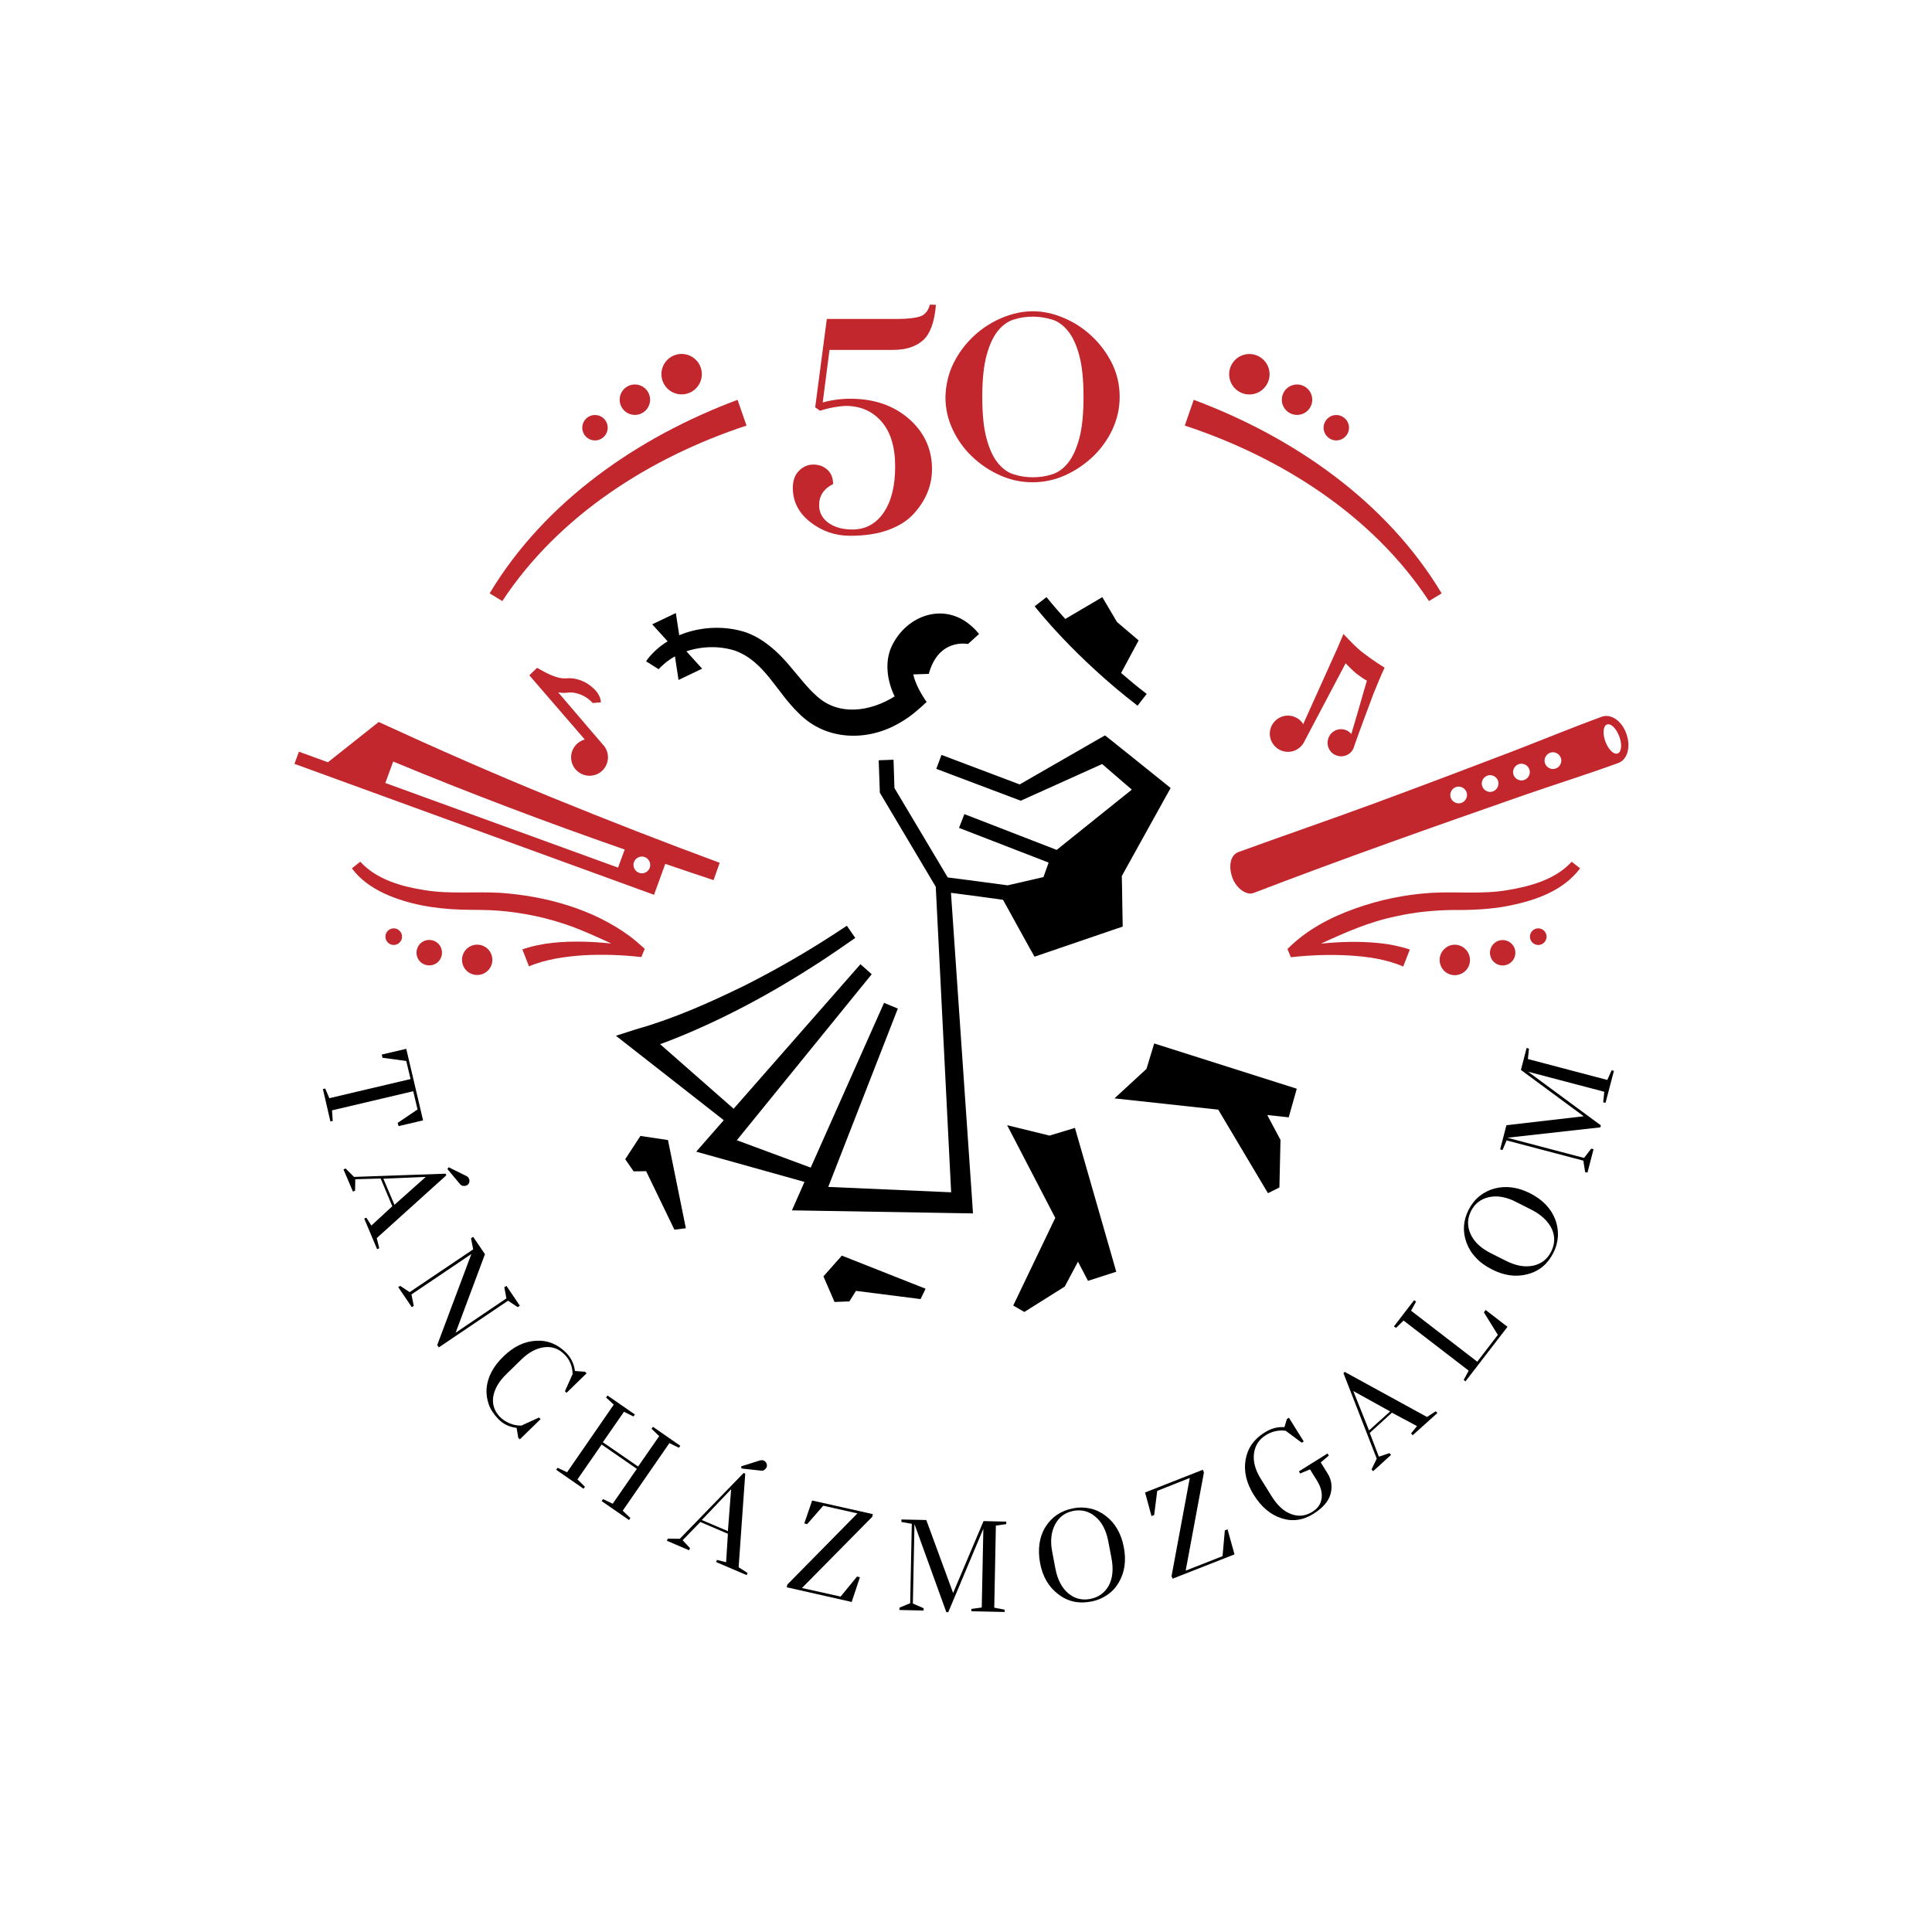 <?xml version="1.0" encoding="utf-8"?>
<!-- Generator: Adobe Illustrator 26.0.2, SVG Export Plug-In . SVG Version: 6.00 Build 0)  -->
<svg version="1.1" xmlns="http://www.w3.org/2000/svg" xmlns:xlink="http://www.w3.org/1999/xlink" x="0px" y="0px"
	 viewBox="0 0 1080 1080" style="enable-background:new 0 0 1080 1080;" xml:space="preserve">
<style type="text/css">
	.st0{fill:none;}
	.st1{fill:#C1272D;}
	.st2{fill:#FFFFFF;}
</style>
<g id="border">
	<rect class="st0" width="1080" height="1080"/>
</g>
<g id="logo">
	<g>
		<g>
			<path d="M635.9,394.5l5.1-6.6c-5.1-3.9-9.8-7.8-14.3-11.7l9.8-18.2l-12.1-10.3l-8.2-13.9L595.5,346c-6.7-7.4-10.4-12.1-10.5-12.2
				l-6.6,5.1C579.3,340.1,600.6,367.3,635.9,394.5z"/>
			<polygon points="586.7,634.8 563,629 589.9,680.8 566.4,729.8 572.6,733.4 595.2,719.2 602.6,705.3 608.2,716 624,710.9 
				600.9,630.5 			"/>
			<polygon points="724.9,608.6 645.2,583.3 640.9,597.5 623,614 681,620.3 708.8,667 715.2,663.8 715.8,637.2 708.4,623.3 
				720.4,624.6 			"/>
			<path d="M377.3,366.9l2,13.2l13.2-6.3l-8.8-9.7c8.9-3,18.9-3.1,27.4-0.3c16.4,6.1,22.9,23,35.5,35c15.5,15.7,39.3,15.8,57.3,4.7
				c5.1-2.9,9.8-7.1,14.1-11.1c-3.1-4.4-6.3-10.1-7.5-15.4l8.7-0.3c5.5-20.2,21.8-16.7,21.8-16.7l0,0c0,0,0,0,0.1,0l6.2-5.6
				c-1.3-1.6-2.4-2.8-3.9-4.1c-15.2-14-36.5-6.7-44.9,10.9c-4.2,8.9-2.5,19.6,1.6,28.1c-13.6,8.5-31.5,11.3-44-0.6
				c-4.6-4.1-8.8-9.6-13.5-15.1c-6.9-8.5-16.5-17.7-27.9-20.8c-11.3-3.1-24-2.3-35,2.3l-1.9-12.4l-13.2,6.3l8.6,9.5
				c-4.2,2.6-7.9,5.8-11,9.7c-0.3,0.5-0.6,0.8-1,1.5c0,0,7,4.4,7,4.4C370.8,371.2,373.9,368.8,377.3,366.9z"/>
			<path d="M531.6,499.1c7,0.9,26,3.4,29.1,3.9l14.4,26.1l1.5,2.7c0,0,0.1,0.1,0.1,0.1l1.6,2.9l46.5-15.9c0,0,0,0,0.1,0l2.6-0.9
				c0,0,0.1,0,0.1,0c0,0,0,0,0,0l-0.2-10.7c-0.1-6.7-0.2-14.7-0.3-17.6l24.5-44.2l2.8-5c-2.4-1.9-29.8-24-33-26.5l-3.7-2.9l-3.7,2.1
				l-44,25.3c-3.4-1.3-43.7-16.5-43.7-16.5l-2.9,7.8l45.6,17.2l1.6,0.6l1.8-0.8l43.7-19.7c3.4,2.9,9.9,8.6,16.6,14.3l-42,33.7
				l-51.6-20l-3,7.7l50.1,19.4l-2.9,8.1l-20,4.6c-1.4-0.2-30-4-33.5-4.4l-29.8-50c-0.1-1.9-0.5-15.8-0.5-15.8l-8.3,0.3l0.6,16.9
				l0,1.1l0.5,0.9l30.8,51.8l8.6,170.8l-68.7-3l38.9-99.7l-7.7-3.2l-41,92.1l-41.3-15.3l75.4-92.8L481,539l-70.9,80.8L369,583.7
				c2-0.7,3.9-1.5,5.9-2.2c28.8-11.3,56.3-26.2,82.3-43c6.8-4.4,14.3-9.6,20.9-14.2l-4.7-6.8c-4.6,3-9.2,6.1-13.9,9
				c-13.8,8.7-28.7,17.1-43.2,24.4c-19.6,9.6-39.8,18.6-60.8,24.5c0,0-11.2,3.6-11.2,3.6c4.1,3.2,48.1,37.7,60.3,47.2l-8.6,9.8
				l-6.8,7.8c4.5,1.2,44.7,12.5,60.5,16.9l-2.9,6.6l-4.1,9.3c4,0.1,88.6,1.5,94.9,1.6l6.3,0.1l-0.4-6.2L531.6,499.1z"/>
			<polygon points="460.3,713.5 466.5,727.8 474.8,727.5 478.5,721.6 514.6,726.2 517.4,720.4 470.6,701.9 			"/>
			<polygon points="358,635 349.5,648 354.2,654.8 361.2,654.7 377,687.4 383.4,686.6 373.4,637.3 			"/>
		</g>
		<g>
			<path d="M222.3,627.7l11.1-7.5L231,610l-45.4,10.7l0.4,5.9l-1.3,0.3l-4.2-18.1l1.3-0.3l2.3,5.4l45.4-10.7l-2.4-10.1l-13.3-1.8
				l-0.4-1.8l13.7-3.2l9.4,40l-13.7,3.2L222.3,627.7z"/>
			<path d="M198.5,665.6l-1.2,0.5l-5.3-12.4l1.2-0.5l4.7,4.7l51.2-1.8l0.4,0.9l-38.9,35.1l1.4,5.7l-1.2,0.5l-7.2-17.1l1.2-0.5
				l2.8,4.4l11.7-10.8l-6.5-15.5l-14.2,0.4L198.5,665.6z M238,657.9l-23.7,1l6.2,14.6L238,657.9z M257.2,662l-7.1-8.5l0.7-1l9.9,4.9
				c0.7,0.3,1.2,0.9,1.5,1.6c0.3,0.7,0.3,1.5,0,2.2c-0.3,0.8-0.8,1.3-1.5,1.5c-0.7,0.3-1.3,0.3-1.9,0.2
				C258.2,662.8,257.7,662.5,257.2,662z"/>
			<path d="M229,722.3l35.5-23.9l-1.2-6.2l1.2-0.8l6.6,9.7l-16.4,43.9l28.4-19.2l-1.2-6.2l1.2-0.8l7.5,11.1l-1.2,0.8l-5.4-3.6
				l-38.7,26.1l-0.9-1.3l19.1-50.9l-33.5,22.6l1.3,6.4l-1.1,0.7l-7.6-11.2l1.1-0.7L229,722.3z"/>
			<path d="M327,766.8l0.9,0.9l-11.2,10.9l-0.9-0.9l4.3-9.6c-0.1-4.3-1.6-8-4.5-10.9c-3.1-3.2-6.9-4.6-11.2-4.1
				c-4.4,0.5-8.8,2.8-13,6.9l-8.3,8.1c-4.3,4.2-6.7,8.4-7.4,12.8c-0.6,4.2,0.7,8,3.8,11.2c1.5,1.5,3.3,2.7,5.5,3.6
				c2.2,0.9,4.3,1.3,6.5,1.2l9.8-4.5l0.9,0.9l-11.6,11.3l-0.9-0.9l-0.9-5.5c-4.1-0.5-7.4-2.1-10.1-4.8c-2.6-2.7-4.5-5.5-5.5-8.4
				c-1-2.9-1.4-5.9-1.2-8.9c0.6-6.4,3.7-12.3,9.4-17.8c5.6-5.5,11.6-8.4,18.1-8.8c6.6-0.4,12.2,1.9,17.1,6.8
				c2.6,2.7,4.3,6.1,4.8,10.1L327,766.8z"/>
			<path d="M352.4,848.6l-0.8,1.1l-15.3-10.6l0.8-1.1l5.4,2.6l13.5-19.5l-19.7-13.6l-13.5,19.5l4.2,4.1l-0.8,1.1l-15.3-10.6l0.8-1.1
				l5.3,2.5l26.1-37.8l-4.3-4l0.8-1.1l15.3,10.6l-0.8,1.1l-5.3-2.6l-11.8,17l19.7,13.6l11.8-17l-4.3-4.1l0.8-1.1l15.3,10.6l-0.8,1.1
				l-5.3-2.6l-26.1,37.8L352.4,848.6z"/>
			<path d="M385.7,865.4l-0.5,1.2l-12.4-5.3l0.5-1.2l6.7,0.1l35.7-36.8l0.9,0.4l-3.7,52.3l5,3.2l-0.5,1.2l-17.1-7.3l0.5-1.2l5.1,1.3
				l1-15.9l-15.4-6.6l-9.9,10.2L385.7,865.4z M408.7,832.5l-16.4,17.2l14.6,6.2L408.7,832.5z M425.5,822.1l-11-1.2l-0.2-1.2
				l10.5-3.3c0.7-0.2,1.5-0.2,2.2,0.1c0.7,0.3,1.2,0.9,1.5,1.6c0.3,0.8,0.3,1.5,0,2.1c-0.3,0.7-0.7,1.1-1.3,1.5
				C426.8,822.1,426.1,822.2,425.5,822.1z"/>
			<path d="M454,838.8l33.9,7.6l-0.3,1.5l-39.3,39.8l21.6,4.8l9.2-11.2l1.6,0.4l-4.6,13.8l-36.3-8.2l0.3-1.5l39.2-39.8l-19.1-4.3
				l-9,10.3l-1.6-0.4L454,838.8z"/>
			<path d="M508.8,896.2l0.9-44.4l-5.8-1l0-1.4l13.9,0.3l15,40.8l17-40.2l12.7,0.3l0,1.4l-5.8,0.8l-0.9,45.9l5.8,1.1l0,1.3
				l-18.6-0.4l0-1.3l5.8-0.8l0.9-44l-19.6,46.6l-1.1,0l-17.8-49.2l-0.9,44.4l6,2.6l0,1.3l-13.5-0.3l0-1.3L508.8,896.2z"/>
			<path d="M581.4,873.7c-0.7-3.9-0.8-7.5-0.3-10.9c0.5-3.4,1.6-6.5,3.3-9.2c3.5-5.6,8.6-9.1,15.4-10.4c3.4-0.7,6.6-0.6,9.8,0.1
				c3.1,0.7,5.9,2.1,8.4,4c5.3,4,8.7,9.8,10.2,17.5c1.5,7.6,0.5,14.3-2.9,20c-1.6,2.7-3.7,5-6.4,6.8c-2.6,1.8-5.7,3.1-9.1,3.7
				c-6.8,1.3-12.9,0-18.2-4.1C586.2,887.1,582.8,881.3,581.4,873.7z M621.3,870.9l-1.8-9.5c-1.2-6-3.5-10.5-7.2-13.6
				c-3.6-3-7.7-4.1-12.3-3.2s-8,3.4-10.2,7.6c-2.2,4.2-2.8,9.3-1.6,15.3l1.8,9.5c1.2,6.1,3.6,10.7,7.2,13.7c3.6,3,7.7,4,12.3,3.1
				c4.6-0.9,8-3.4,10.3-7.4C622,882.2,622.5,877,621.3,870.9z"/>
			<path d="M640.1,834.3l32.3-12.7l0.6,1.5L662.8,878l20.6-8.1l1.3-14.4l1.5-0.6l3.9,14l-34.6,13.6l-0.6-1.4l10.2-54.9l-18.2,7.2
				l-1.7,13.5l-1.5,0.6L640.1,834.3z"/>
			<path d="M719.4,793.2l1.1-0.7l8.3,13.3l-1.1,0.7l-9-6.7c-3.9-0.5-7.7,0.3-11.3,2.6c-3.6,2.3-5.8,5.6-6.4,10
				c-0.6,4.4,0.6,9.2,3.8,14.3l6.1,9.8c3.2,5.1,6.8,8.4,10.9,9.9c4.1,1.5,8,1.1,11.8-1.3c3.1-1.9,4.8-4.4,5.2-7.6
				c0.4-3.1-0.5-6.5-2.7-10l-3.8-6.1l-5.5,2.3l-0.7-1.2l16-10l0.7,1.2l-4.5,3.8l3.8,6.1c2.2,3.5,2.8,7.4,1.7,11.5
				c-1.1,4.1-4.3,7.8-9.5,11.1c-5.9,3.7-11.9,4.5-18,2.5c-6.1-2-11.2-6.3-15.4-13c-4.2-6.7-5.7-13.3-4.6-19.7
				c1.1-6.4,4.6-11.5,10.6-15.2c3.6-2.3,7.3-3.3,11.1-3L719.4,793.2z"/>
			<path d="M776.7,812.3l0.9,1l-10,9.1l-0.9-1l2.9-6L751,767.6l0.7-0.7l46,25.2l4.9-3.2l0.9,1l-13.8,12.4l-0.9-1l3.3-4.1l-14-7.5
				L765.7,801l5.1,13.3L776.7,812.3z M756.5,777.6l8.8,22l11.8-10.6L756.5,777.6z"/>
			<path d="M779.2,741.5l11.3-14.7l1.1,0.8l-2.8,5.1l37,28.5l11.5-15l-7.8-12.6l1-1.3l12.2,9.4l-23.5,30.5l-1-0.8l2.8-5.2l-36.4-28
				l-4.2,4.1L779.2,741.5z"/>
			<path d="M833.8,709.5c-3.5-1.8-6.5-3.9-8.8-6.5c-2.4-2.5-4.1-5.3-5.2-8.3c-2.3-6.2-1.9-12.4,1.2-18.5c1.6-3.1,3.6-5.6,6.1-7.6
				c2.5-2,5.3-3.4,8.3-4.2c6.4-1.7,13.1-0.8,20,2.7c6.9,3.5,11.6,8.4,14,14.6c1.1,2.9,1.6,6,1.5,9.2c-0.2,3.2-1,6.4-2.6,9.5
				c-3.1,6.2-7.9,10.2-14.4,11.9C847.4,714,840.7,713.1,833.8,709.5z M856.2,676.3l-8.7-4.4c-5.4-2.8-10.5-3.7-15.1-2.7
				c-4.6,1-8,3.6-10.1,7.8c-2.1,4.2-2.2,8.4-0.3,12.7c1.9,4.3,5.6,7.9,11.1,10.7l8.7,4.4c5.6,2.8,10.6,3.7,15.3,2.7
				c4.5-1,7.9-3.6,10-7.8c2.1-4.2,2.3-8.4,0.4-12.7C865.4,682.7,861.7,679.1,856.2,676.3z"/>
			<path d="M885.1,648.8l-42.9-11.3l-2.3,5.4l-1.3-0.4l3.5-13.5l43.2-5l-35.1-25.9l3.2-12.3l1.3,0.4l-0.6,5.8l44.4,11.7l2.4-5.4
				l1.3,0.3l-4.7,17.9l-1.3-0.3l0.6-5.9l-42.6-11.2l40.7,30l-0.3,1.1l-52,5.8l42.9,11.3l4-5.2l1.3,0.3l-3.4,13.1l-1.3-0.3
				L885.1,648.8z"/>
		</g>
		<g>
			<path class="st1" d="M458.4,229.6l-2.7-1.9l6.5-49.4h39.2c5.9,0,10.2-0.5,12.9-1.4c2.7-0.9,4.6-3.1,5.5-6.6l3.4,0.1
				c-0.8,9.6-3.2,16.2-7.2,19.8c-4,3.6-9.6,5.4-16.9,5.4h-35.4l-3.8,29.4c4.9-1.4,10.1-2.1,15.5-2.1c13.3,0,24.2,3.8,32.8,11.3
				c8.5,7.5,12.8,16.9,12.8,28c0,9.3-3.5,17.7-10.4,25.2c-3.4,3.7-8,6.6-13.9,8.8s-13.1,3.3-21.5,3.3c-8.4,0-15.8-2.6-22.3-7.7
				c-6.5-5.1-9.7-11.5-9.7-19.1c0-4,1.1-7.2,3.4-9.5c2.3-2.3,4.9-3.5,8-3.5c3.1,0,5.7,0.9,7.8,2.8c2.2,1.9,3.3,4.6,3.3,8.1
				c-5.2,2.6-7.8,6.5-7.8,11.8c0,4,1.7,7.3,5.1,9.8c3.4,2.5,7.9,3.8,13.5,3.8c7.4,0,13.2-3.2,17.5-9.5c4.3-6.3,6.4-14.9,6.4-25.7
				c0-10.9-2.5-19.2-7.6-25.1c-5.1-5.9-11.8-8.8-20.2-8.8C468.5,227.1,463.7,227.9,458.4,229.6z"/>
			<path class="st1" d="M533.1,202.9c2.9-5.8,6.7-10.8,11.3-15.1c4.6-4.3,9.8-7.6,15.6-10.1c5.8-2.4,11.6-3.7,17.3-3.7
				c5.7,0,11.5,1.2,17.3,3.7c5.8,2.4,11,5.8,15.6,10.1c4.6,4.3,8.4,9.3,11.3,15.1c2.9,5.8,4.4,12.1,4.4,19c0,6.4-1.4,12.5-4.1,18.3
				c-2.7,5.7-6.4,10.8-10.9,15.1c-4.6,4.3-9.7,7.8-15.5,10.4c-5.8,2.6-11.9,3.9-18.2,3.9c-6.3,0-12.4-1.3-18.2-3.9
				c-5.8-2.6-11-6.1-15.5-10.4c-4.6-4.3-8.2-9.4-10.9-15.1c-2.7-5.7-4.1-11.8-4.1-18.3C528.7,215.1,530.2,208.7,533.1,202.9z
				 M551.5,245.2c1.6,5.9,3.7,10.4,6.3,13.6c2.6,3.2,5.6,5.4,9,6.4c3.4,1.1,7,1.6,10.6,1.6c3.6,0,7.2-0.5,10.6-1.6
				c3.4-1,6.4-3.2,9-6.4c2.6-3.2,4.7-7.8,6.3-13.6c1.6-5.9,2.4-13.6,2.4-23.3c0-9.7-0.8-17.4-2.4-23.3c-1.6-5.9-3.7-10.4-6.3-13.6
				c-2.6-3.2-5.6-5.4-9-6.4c-3.4-1-7-1.6-10.6-1.6c-3.6,0-7.2,0.5-10.6,1.6c-3.4,1-6.4,3.2-9,6.4c-2.6,3.2-4.7,7.8-6.3,13.6
				c-1.6,5.9-2.4,13.6-2.4,23.3C549.1,231.6,549.9,239.4,551.5,245.2z"/>
		</g>
		<g>
			<path class="st1" d="M412.3,223.5c-55.6,20.8-107.7,56.7-138.6,108.2c0,0,7.1,4.3,7.1,4.3c31.5-47.9,82.8-80.4,136.5-98.1
				C417.3,237.9,412.3,223.5,412.3,223.5z"/>
			<circle class="st1" cx="332.6" cy="239.1" r="7.1"/>
			
				<ellipse transform="matrix(0.383 -0.924 0.924 0.383 12.594 465.708)" class="st1" cx="354.8" cy="223.4" rx="8.5" ry="8.5"/>
			
				<ellipse transform="matrix(0.987 -0.16 0.16 0.987 -28.57 63.752)" class="st1" cx="381.1" cy="209.1" rx="11.3" ry="11.3"/>
		</g>
		<g>
			<path class="st1" d="M667.3,223.5c0,0-5,14.4-5,14.4c53.7,17.7,105.1,50.2,136.5,98.1c0,0,7.1-4.3,7.1-4.3
				C775,280.2,723,244.3,667.3,223.5z"/>
			<path class="st1" d="M747,246.2c3.9,0,7.1-3.2,7.1-7.1c0-3.9-3.2-7.1-7.1-7.1c-3.9,0-7.1,3.2-7.1,7.1
				C739.9,243,743.1,246.2,747,246.2z"/>
			
				<ellipse transform="matrix(0.383 -0.924 0.924 0.383 241.033 807.591)" class="st1" cx="724.8" cy="223.4" rx="8.5" ry="8.5"/>
			
				<ellipse transform="matrix(0.987 -0.16 0.16 0.987 -24.472 114.585)" class="st1" cx="698.5" cy="209.1" rx="11.3" ry="11.3"/>
		</g>
		<path class="st1" d="M402.3,482.3c-31.4-11.6-62.7-23.8-93.8-36.5c-32.6-13.3-64.9-27.5-96.8-42.2c-0.8,0.6-23.9,18.9-28.4,22.5
			l-16.2-5.9l-2.5,6.8l201,73.2l6.3-17.3c9,3.1,18,6.1,27,9.1L402.3,482.3z M345.5,485l-130.1-47.3l4.4-12
			c42.6,17.7,85.8,34,129.4,49.2L345.5,485z M357.2,487.9c-2.4-0.9-3.7-3.6-2.8-6c0.9-2.4,3.6-3.7,6-2.8c2.4,0.9,3.7,3.6,2.8,6
			C362.3,487.6,359.6,488.8,357.2,487.9z"/>
		<g>
			<circle class="st1" cx="840" cy="532.6" r="7.1"/>
			<path class="st1" d="M807.4,530.5c-3.4,3.2-3.5,8.6-0.3,12c3.2,3.4,8.6,3.5,12,0.3c3.4-3.2,3.5-8.6,0.3-12
				C816.1,527.3,810.7,527.2,807.4,530.5z"/>
			<path class="st1" d="M857.9,519.4c-2.3,1.1-3.3,3.9-2.2,6.2c1.1,2.3,3.9,3.3,6.2,2.2c2.3-1.1,3.3-3.9,2.2-6.2
				C863,519.3,860.2,518.3,857.9,519.4z"/>
			<path class="st1" d="M878.6,481.7c-9,9.9-23.1,13.8-36,15.9c-13.9,2.4-28.1,0.7-42.3,1.5c-14.7,0.9-29.3,3.9-43.1,8.9
				c-13.8,4.9-27.1,12-37.5,22.5c0,0,1.9,4.6,1.9,4.6c10.6-1.2,21.6-1.6,32.3-1c10.4,0.6,21.1,2.1,30.5,6.2l3.7-9.5
				c-5.7-1.9-11.4-3-17.1-3.6c-10.9-1.1-21.8-0.8-32.6,0.3c13.7-6.3,27.2-12.3,42.2-15.3c10.1-2.3,20.4-3.3,30.8-3.5
				c10.7,0.1,22-0.3,32.7-2.5c14.6-3,29.8-8.3,39.2-20.8C883.2,485.4,878.6,481.7,878.6,481.7z"/>
		</g>
		<g>
			<path class="st1" d="M234.8,527.6c-2.7,2.9-2.6,7.4,0.2,10.1c2.9,2.7,7.4,2.6,10.1-0.2c2.7-2.9,2.6-7.4-0.2-10.1
				C242,524.7,237.5,524.8,234.8,527.6z"/>
			<path class="st1" d="M260.6,530.7c-3.2,3.4-3.1,8.7,0.3,12c3.4,3.2,8.7,3.1,12-0.3c3.2-3.4,3.1-8.7-0.3-12
				C269.2,527.2,263.9,527.3,260.6,530.7z"/>
			<path class="st1" d="M222.1,519.4c-2.3-1.1-5.1-0.1-6.2,2.2s-0.1,5.1,2.2,6.2c2.3,1.1,5.1,0.1,6.2-2.2
				C225.4,523.3,224.4,520.5,222.1,519.4z"/>
			<path class="st1" d="M352,523.3c-20.7-15.2-46.9-22.4-72.3-24.2c-14.1-0.8-28.3,0.8-42.3-1.5c-13-2-27-6-36-15.9l-4.7,3.7
				c4.7,6.4,11.2,10.8,18,14c13.6,6.3,28.5,8.6,43.2,9.1c7.3,0.2,14,0,21.1,0.6c13.7,1.1,27.3,4,40.3,8.7c7.6,2.8,15,6.2,22.4,9.6
				c-5.2-0.5-10.4-0.9-15.6-1c-11.5-0.2-23,0.5-34.1,4.3c0,0,3.7,9.5,3.7,9.5c9.4-4,20.2-5.5,30.5-6.2c10.7-0.6,21.7-0.2,32.3,1
				l1.9-4.6C357.7,527.9,354.9,525.5,352,523.3z"/>
		</g>
		<path class="st1" d="M774,373.2c-2.4-1.5-5.8-3.5-11.8-8.1c-4-3-7.6-6.9-11.2-10.7l-3.1,7.3l-19.4,43.1c-1.2-2-3.1-3.5-5.5-4.3
			c-5.3-1.7-11,1.3-12.7,6.6c-1.7,5.3,1.3,11,6.6,12.7c5,1.6,10.3-0.9,12.4-5.6l22.9-43.4c2.4,2.4,3.6,3.7,6.1,5.8
			c2.9,2.2,4.3,3.1,5.8,3.9c-0.7,2.3-1,3.3-1.7,5.8c-2.2,7.7-4.6,16.1-7,24c-0.9-1-2-1.9-3.4-2.3c-4-1.3-8.3,0.9-9.5,4.9
			c-1.3,4,0.9,8.3,4.9,9.5c4,1.3,8.3-0.9,9.5-4.9c0-0.1,0-0.2,0.1-0.4c3.3-9.4,7.2-19.7,10.7-29.1
			C769.3,384.1,772.1,377.2,774,373.2z"/>
		<path class="st1" d="M328.6,382.3c-3.4-2.2-7.7-3.5-12.1-3.1c-5.4,0.4-11.5-3.2-16.3-5.9l0,0l-4.3,4.2l31,35.9
			c-2,0.5-3.9,1.7-5.3,3.4c-3.6,4.4-3,10.9,1.4,14.5c4.4,3.6,10.9,3,14.5-1.4c3.1-3.8,3.1-9.1,0.2-12.9l0,0c0,0-0.1-0.1-0.1-0.1
			c-0.1-0.1-0.1-0.2-0.2-0.2c-0.4-0.4-14.5-17-25.4-29.7c0.7,0.1,1.4,0.2,2,0.3c1.1,0.1,2.3,0,3.3-0.1c4.8-0.7,10.8,2,14,5.8
			l4.6-0.4C335.6,387.9,332.2,384.8,328.6,382.3z"/>
		<path class="st1" d="M909.3,410.6c-2.4-7.4-8.6-11.9-14-9.9c-17,6.2-33.6,13.1-50.5,19.6c-25.1,9.6-50.8,19.3-76,28.6
			c-23.6,8.7-52.9,18.8-76.5,27.4c-4.4,1.6-5.7,7.6-3.5,14c2.2,6.5,8.1,10.3,11.9,8.9c50-19.2,102.2-37.6,152.7-55.2
			c17.1-5.9,34.3-11.3,51.3-17.5C909.6,424.7,911.7,417.8,909.3,410.6z M817,448.8c-2.4,0.9-5.1-0.4-6-2.8c-0.9-2.4,0.4-5.1,2.8-6
			c2.4-0.9,5.1,0.4,6,2.8C820.7,445.2,819.4,447.9,817,448.8z M834.6,442.4c-2.4,0.9-5.1-0.4-6-2.8c-0.9-2.4,0.4-5.1,2.8-6
			c2.4-0.9,5.1,0.4,6,2.8C838.2,438.8,837,441.5,834.6,442.4z M852.1,436c-2.4,0.9-5.1-0.4-6-2.8c-0.9-2.4,0.4-5.1,2.8-6
			c2.4-0.9,5.1,0.4,6,2.8C855.8,432.4,854.5,435.1,852.1,436z M869.7,429.6c-2.4,0.9-5.1-0.4-6-2.8c-0.9-2.4,0.4-5.1,2.8-6
			c2.4-0.9,5.1,0.4,6,2.8C873.4,426,872.1,428.7,869.7,429.6z M904.3,421.2c-2.2,0.8-5.2-2.2-6.9-6.7c-1.6-4.5-1.2-8.8,0.9-9.5
			c2.2-0.8,5.2,2.2,6.9,6.7C906.9,416.2,906.4,420.4,904.3,421.2z"/>
	</g>
</g>
</svg>
